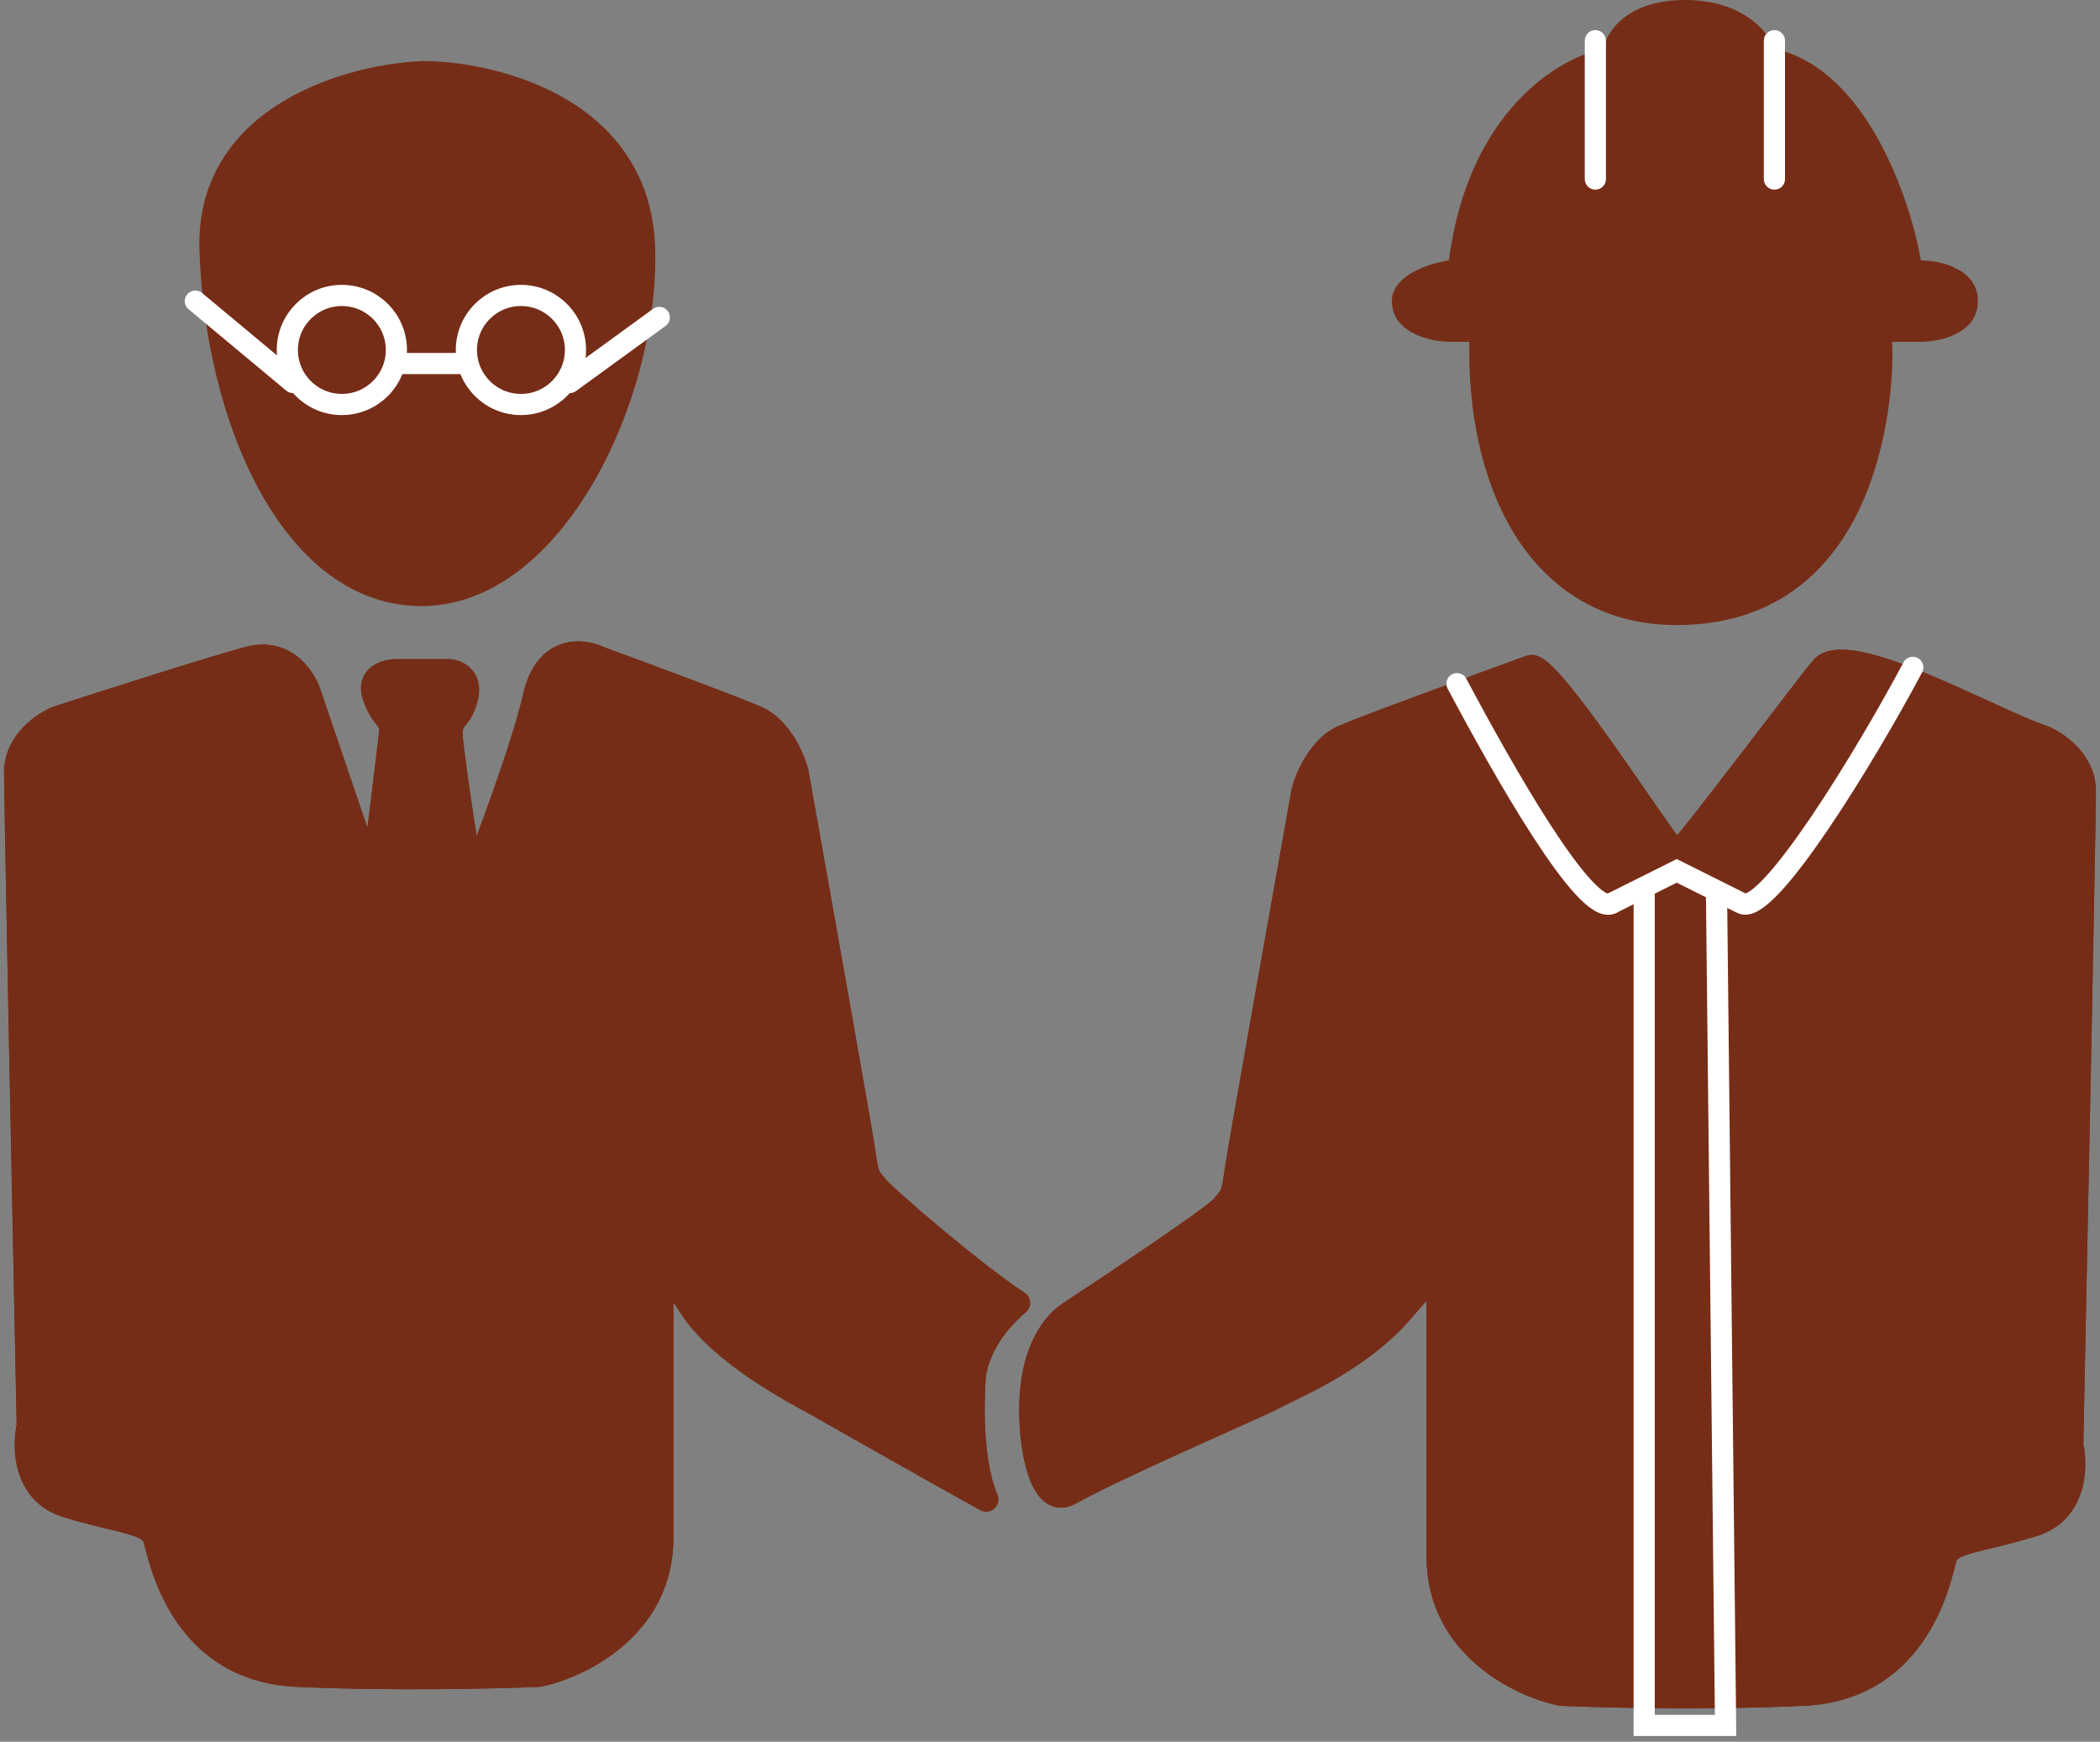 <svg width="129" height="107" viewBox="0 0 129 107" fill="none" xmlns="http://www.w3.org/2000/svg">
<rect x="0" y="0" width="129" height="107" fill="#808080" stroke="none"/>
<path d="M13 15.345C12.734 7.023 21.732 4.648 26.011 4.5C29.773 4.5 39.279 6.381 39.5 15.345C39.721 24.309 33.979 36.372 26.011 36.483C18.043 36.593 13.332 25.748 13 15.345Z" fill="#762D17"/>
<path d="M24.351 41.241H26.011H27.525C27.967 41.241 28.912 41.573 28.631 42.791C28.274 44.34 27.671 43.897 27.671 45.115C27.671 45.759 28.482 51.423 28.999 54.189C29.995 51.681 32.164 45.889 32.872 42.791C33.58 39.692 35.823 39.95 36.856 40.467C39.475 41.426 45.067 43.499 46.484 44.119C47.901 44.738 48.697 46.59 48.919 47.439C50.21 54.669 52.836 69.439 53.013 70.679C53.235 72.228 53.235 72.228 53.899 73.003C54.43 73.622 59.612 78.127 62.526 80.045C59.801 82.382 59.801 84.718 59.801 84.718C59.801 84.718 59.411 89.391 60.579 92.117C57.296 90.309 50.822 86.615 50.025 86.172C49.029 85.619 44.271 83.184 42.389 80.196C40.884 77.806 40.582 78.536 40.619 79.2V94.472C40.619 99.961 35.602 102.366 33.093 102.883C30.585 102.993 24.107 103.148 18.264 102.883C10.96 102.551 9.853 95.468 9.521 94.472C9.189 93.476 7.308 93.476 4.099 92.48C1.531 91.683 1.48 88.902 1.775 87.611C1.516 74.995 1 49.298 1 47.439C1 45.579 2.697 44.451 3.545 44.119C6.496 43.16 12.974 41.086 15.276 40.467C17.578 39.847 18.744 41.758 19.039 42.791L22.912 54.189C23.244 51.533 23.93 46 24.019 45.115C24.129 44.008 23.576 44.34 23.023 42.791C22.58 41.551 23.724 41.241 24.351 41.241Z" fill="#762D17"/>
<path d="M13 15.345C12.734 7.023 21.732 4.648 26.011 4.5C29.773 4.5 39.279 6.381 39.5 15.345C39.721 24.309 33.979 36.372 26.011 36.483C18.043 36.593 13.332 25.748 13 15.345Z" stroke="#762D17" stroke-width="1.5" stroke-linecap="round" stroke-linejoin="round"/>
<path d="M24.351 41.241H26.011H27.525C27.967 41.241 28.912 41.573 28.631 42.791C28.274 44.34 27.671 43.897 27.671 45.115C27.671 45.759 28.482 51.423 28.999 54.189C29.995 51.681 32.164 45.889 32.872 42.791C33.58 39.692 35.823 39.95 36.856 40.467C39.475 41.426 45.067 43.499 46.484 44.119C47.901 44.738 48.697 46.59 48.919 47.439C50.21 54.669 52.836 69.439 53.013 70.679C53.235 72.228 53.235 72.228 53.899 73.003C54.43 73.622 59.612 78.127 62.526 80.045C59.801 82.382 59.801 84.718 59.801 84.718C59.801 84.718 59.411 89.391 60.579 92.117C57.296 90.309 50.822 86.615 50.025 86.172C49.029 85.619 44.271 83.184 42.389 80.196C40.884 77.806 40.582 78.536 40.619 79.2V94.472C40.619 99.961 35.602 102.366 33.093 102.883C30.585 102.993 24.107 103.148 18.264 102.883C10.96 102.551 9.853 95.468 9.521 94.472C9.189 93.476 7.308 93.476 4.099 92.48C1.531 91.683 1.48 88.902 1.775 87.611C1.516 74.995 1 49.298 1 47.439C1 45.579 2.697 44.451 3.545 44.119C6.496 43.16 12.974 41.086 15.276 40.467C17.578 39.847 18.744 41.758 19.039 42.791L22.912 54.189C23.244 51.533 23.93 46 24.019 45.115C24.129 44.008 23.576 44.34 23.023 42.791C22.58 41.551 23.724 41.241 24.351 41.241Z" stroke="#762D17" stroke-width="1.5" stroke-linecap="round" stroke-linejoin="round"/>
<path d="M24.351 41.241H26.011H27.525C27.967 41.241 28.912 41.573 28.631 42.791C28.274 44.34 27.671 43.897 27.671 45.114C27.671 45.759 28.482 51.422 28.999 54.189C29.995 51.681 32.164 45.889 32.872 42.791C33.58 39.692 35.823 39.95 36.856 40.467C39.475 41.426 45.067 43.499 46.484 44.118C47.901 44.738 48.697 46.59 48.919 47.438C50.21 54.669 52.836 69.439 53.013 70.678C53.235 72.228 53.235 72.228 53.899 73.002C54.43 73.622 59.612 78.127 62.526 80.045C59.801 82.382 59.801 84.718 59.801 84.718C59.801 84.718 59.411 89.391 60.579 92.117C57.296 90.309 50.822 86.615 50.025 86.172C49.029 85.618 44.271 83.184 42.389 80.196C40.884 77.805 40.582 78.536 40.619 79.2V94.472C40.619 99.961 35.602 102.366 33.093 102.882C30.585 102.993 24.107 103.148 18.264 102.882C10.96 102.55 9.853 95.468 9.521 94.472C9.189 93.476 7.308 93.476 4.099 92.48C1.531 91.683 1.48 88.902 1.775 87.611C1.516 74.995 1 49.298 1 47.438C1 45.579 2.697 44.45 3.545 44.118C6.496 43.159 12.974 41.086 15.276 40.467C17.578 39.847 18.744 41.758 19.039 42.791L22.912 54.189C23.244 51.533 23.93 46 24.019 45.114C24.129 44.008 23.576 44.34 23.023 42.791C22.58 41.551 23.724 41.241 24.351 41.241Z" fill="#762D17" stroke="#762D17" stroke-width="1.5" stroke-linecap="round" stroke-linejoin="round"/>
<path d="M115.5 21.5C115.5 21.5 107.268 21.648 102.989 21.5H91C91 30.467 95.021 37.651 102.989 37.651C116 37.651 115.5 21.5 115.5 21.5Z" fill="#762D17"/>
<path d="M112 41C111.5 41.5 104.011 51.5 103 52.5C102.011 51.5 95.033 40.484 94 41C91.381 41.959 83.933 44.667 82.516 45.287C81.1 45.906 80.303 47.758 80.081 48.607C78.79 55.837 76.164 70.607 75.987 71.847C75.765 73.396 75.765 73.396 75.101 74.171C74.57 74.79 68.609 78.782 65.695 80.7C64.916 81.213 63.358 82.771 63.358 86.665C63.358 89.164 64.039 92.639 65.695 91.727C68.978 89.919 77.359 86.329 78.156 85.886C79.152 85.333 83.33 83.664 85.944 80.7C87.812 78.581 88.381 77.564 88.381 80.368V95.64C88.381 101.129 93.398 103.534 95.907 104.05C98.415 104.161 104.893 104.316 110.736 104.05C118.04 103.718 119.147 96.636 119.479 95.64C119.811 94.644 121.692 94.644 124.901 93.648C127.469 92.851 127.52 90.07 127.225 88.778C127.484 76.162 128 50.466 128 48.607C128 46.747 126.303 45.619 125.455 45.287C122.504 44.328 113.686 39.314 112 41Z" fill="#762D17"/>
<path d="M115.5 21.5C115.5 21.5 107.268 21.648 102.989 21.5H91C91 30.467 95.021 37.651 102.989 37.651C116 37.651 115.5 21.5 115.5 21.5Z" stroke="#762D17" stroke-width="1.5" stroke-linecap="round"/>
<path d="M112 41C111.5 41.5 104.011 51.5 103 52.5C102.011 51.5 95.033 40.484 94 41C91.381 41.959 83.933 44.667 82.516 45.287C81.1 45.906 80.303 47.758 80.081 48.607C78.79 55.837 76.164 70.607 75.987 71.847C75.765 73.396 75.765 73.396 75.101 74.171C74.57 74.79 68.609 78.782 65.695 80.7C64.916 81.213 63.358 82.771 63.358 86.665C63.358 89.164 64.039 92.639 65.695 91.727C68.978 89.919 77.359 86.329 78.156 85.886C79.152 85.333 83.33 83.664 85.944 80.7C87.812 78.581 88.381 77.564 88.381 80.368V95.64C88.381 101.129 93.398 103.534 95.907 104.05C98.415 104.161 104.893 104.316 110.736 104.05C118.04 103.718 119.147 96.636 119.479 95.64C119.811 94.644 121.692 94.644 124.901 93.648C127.469 92.851 127.52 90.07 127.225 88.778C127.484 76.162 128 50.466 128 48.607C128 46.747 126.303 45.619 125.455 45.287C122.504 44.328 113.686 39.314 112 41Z" stroke="#762D17" stroke-width="1.5" stroke-linecap="round"/>
<path d="M112 41C111.5 41.5 104.011 51.5 103 52.5C102.011 51.5 95.033 40.483 94 41C91.381 41.959 83.933 44.667 82.516 45.286C81.1 45.906 80.303 47.758 80.081 48.606C78.79 55.837 76.164 70.607 75.987 71.847C75.765 73.396 75.765 73.396 75.101 74.17C74.57 74.79 68.609 78.782 65.695 80.7C64.916 81.212 63.358 82.771 63.358 86.665C63.358 89.164 64.039 92.639 65.695 91.727C68.978 89.919 77.359 86.329 78.156 85.886C79.152 85.332 83.33 83.664 85.944 80.7C87.812 78.581 88.381 77.564 88.381 80.368V95.64C88.381 101.129 93.398 103.534 95.907 104.05C98.415 104.161 104.893 104.316 110.736 104.05C118.04 103.718 119.147 96.636 119.479 95.64C119.811 94.644 121.692 94.644 124.901 93.648C127.469 92.851 127.52 90.07 127.225 88.778C127.484 76.162 128 50.466 128 48.606C128 46.747 126.303 45.618 125.455 45.286C122.504 44.327 113.686 39.314 112 41Z" fill="#762D17" stroke="#762D17" stroke-width="1.5" stroke-linecap="round"/>
<path d="M9.5 93.5L11 70.5" stroke="#762D17" stroke-linecap="round"/>
<path d="M119.5 95.5L117.5 71" stroke="#762D17" stroke-linecap="round"/>
<circle cx="21" cy="21.5" r="3.35" stroke="white" stroke-width="1.3"/>
<circle cx="32" cy="21.5" r="3.35" stroke="white" stroke-width="1.3"/>
<path d="M24.645 22.334H28.375" stroke="white" stroke-width="1.3" stroke-linecap="round"/>
<path d="M18 23.5L12 18.5" stroke="white" stroke-width="1.3" stroke-linecap="round"/>
<path d="M35 23.5L40.5 19.5" stroke="white" stroke-width="1.3" stroke-linecap="round"/>
<path fill-rule="evenodd" clip-rule="evenodd" d="M85.5 18.5C85.5 20.5 88 21 89 21H118C119.167 21 121.5 20.5 121.5 18.5C121.5 16.5 119.167 16 118 16C117.342 12.217 114.672 4.41 109.22 3.051C109.154 3.018 109.079 3 109 3C108.667 2 107.1 0 103.5 0C99.9 0 98.667 2 98.5 3C95.833 3.5 90.2 6.8 89 16C87.833 16.167 85.5 16.9 85.5 18.5Z" fill="#762D17"/>
<path d="M117.5 41C114.667 46.333 108.6 56.3 107 55.5L103 53.5L99 55.5" stroke="white" stroke-width="1.3" stroke-linecap="round"/>
<path d="M89.5 42C92.333 47.333 97.4 56.3 99 55.5" stroke="white" stroke-width="1.3" stroke-linecap="round"/>
<path d="M101 55V106H106L105.444 55" stroke="white" stroke-width="1.3" stroke-linecap="round"/>
<path d="M98 11V2.5" stroke="white" stroke-width="1.3" stroke-linecap="round"/>
<path d="M109 11V2.5" stroke="white" stroke-width="1.3" stroke-linecap="round"/>
</svg>
